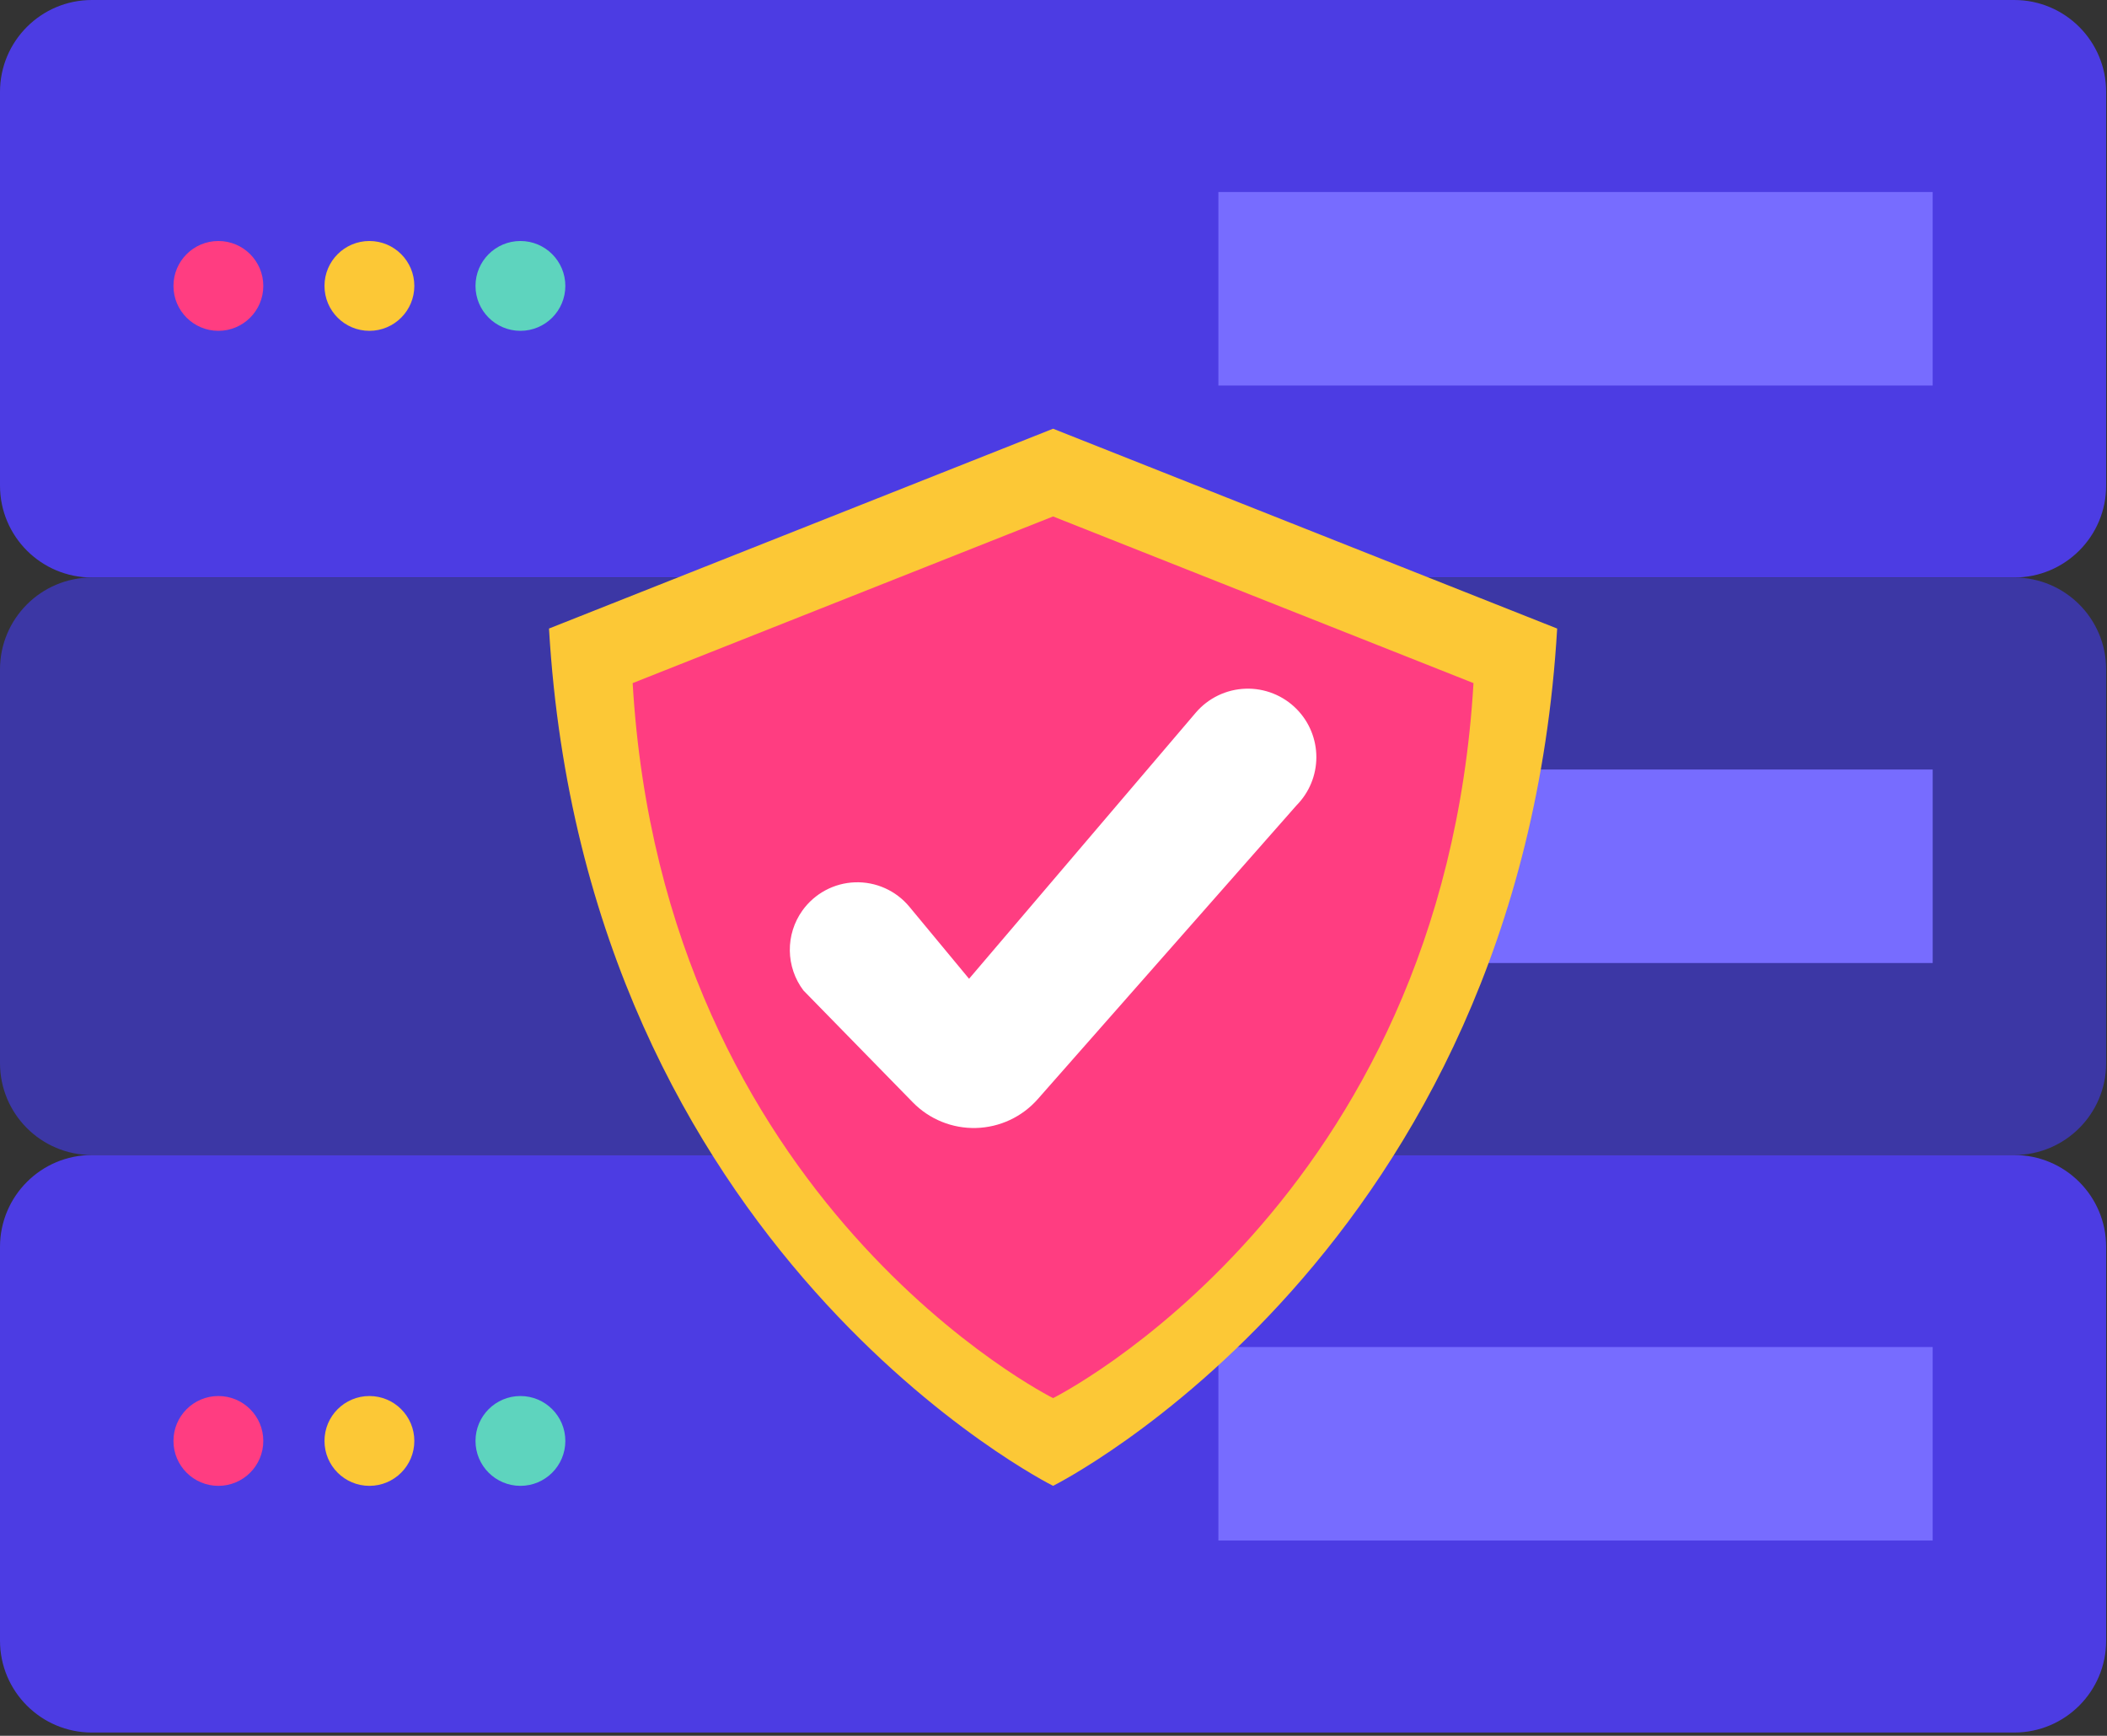 <?xml version="1.0" encoding="UTF-8"?> <svg xmlns="http://www.w3.org/2000/svg" width="477" height="393" viewBox="0 0 477 393" fill="none"><rect x="0" y="0" width="477" height="393" fill="#333333" stroke="none"/><path d="M456.006 0H20.803C9.314 0 0 9.314 0 20.803V109.951C0 121.44 9.314 130.754 20.803 130.754H456.006C467.495 130.754 476.809 121.44 476.809 109.951V20.803C476.809 9.314 467.495 0 456.006 0Z" fill="#4C3CE3"></path><path d="M275.828 43.473H437.536V87.283H275.828V43.473Z" fill="#776CFF"></path><path d="M49.438 74.903C55.055 74.903 59.608 70.35 59.608 64.734C59.608 59.118 55.055 54.565 49.438 54.565C43.822 54.565 39.27 59.118 39.27 64.734C39.27 70.35 43.822 74.903 49.438 74.903Z" fill="#FF3D81"></path><path d="M83.63 74.903C89.246 74.903 93.799 70.35 93.799 64.734C93.799 59.118 89.246 54.565 83.63 54.565C78.014 54.565 73.461 59.118 73.461 64.734C73.461 70.35 78.014 74.903 83.63 74.903Z" fill="#FCC836"></path><path d="M117.817 74.903C123.434 74.903 127.986 70.35 127.986 64.734C127.986 59.118 123.434 54.565 117.817 54.565C112.201 54.565 107.648 59.118 107.648 64.734C107.648 70.35 112.201 74.903 117.817 74.903Z" fill="#5ED4BE"></path><path d="M456.006 130.755H20.803C9.314 130.755 0 140.069 0 151.558V240.706C0 252.195 9.314 261.509 20.803 261.509H456.006C467.495 261.509 476.809 252.195 476.809 240.706V151.558C476.809 140.069 467.495 130.755 456.006 130.755Z" fill="#3C37A5"></path><path d="M275.828 174.227H437.536V218.037H275.828V174.227Z" fill="#776CFF"></path><path d="M456.006 261.509H20.803C9.314 261.509 0 270.823 0 282.312V371.46C0 382.949 9.314 392.263 20.803 392.263H456.006C467.495 392.263 476.809 382.949 476.809 371.46V282.312C476.809 270.823 467.495 261.509 456.006 261.509Z" fill="#4C3CE3"></path><path d="M275.828 304.981H437.536V348.791H275.828V304.981Z" fill="#776CFF"></path><path d="M49.438 336.412C55.055 336.412 59.608 331.859 59.608 326.243C59.608 320.627 55.055 316.074 49.438 316.074C43.822 316.074 39.27 320.627 39.27 326.243C39.27 331.859 43.822 336.412 49.438 336.412Z" fill="#FF3D81"></path><path d="M83.63 336.412C89.246 336.412 93.799 331.859 93.799 326.243C93.799 320.627 89.246 316.074 83.63 316.074C78.014 316.074 73.461 320.627 73.461 326.243C73.461 331.859 78.014 336.412 83.63 336.412Z" fill="#FCC836"></path><path d="M117.817 336.412C123.434 336.412 127.986 331.859 127.986 326.243C127.986 320.627 123.434 316.074 117.817 316.074C112.201 316.074 107.648 320.627 107.648 326.243C107.648 331.859 112.201 336.412 117.817 336.412Z" fill="#5ED4BE"></path><path d="M238.405 97.067L124.285 142.307C132.605 283.687 238.405 336.411 238.405 336.411C238.405 336.411 344.205 283.687 352.525 142.311L238.405 97.067Z" fill="#FCC836"></path><path d="M238.404 116.932L143.227 154.662C150.163 272.574 238.404 316.547 238.404 316.547C238.404 316.547 326.645 272.574 333.581 154.662L238.404 116.932Z" fill="#FF3D81"></path><path d="M181.88 224.241L206.654 249.586C208.51 251.485 210.739 252.98 213.2 253.978C215.661 254.977 218.301 255.456 220.956 255.387C223.61 255.318 226.222 254.702 228.628 253.578C231.034 252.453 233.182 250.844 234.937 248.851L293.516 182.341C296.383 179.447 297.996 175.541 298.007 171.468C298.017 167.394 296.425 163.48 293.573 160.571C292.065 159.033 290.254 157.826 288.254 157.027C286.254 156.228 284.11 155.854 281.958 155.929C279.805 156.004 277.692 156.527 275.753 157.464C273.814 158.401 272.091 159.732 270.695 161.371L219.385 221.604L205.867 205.29C204.373 203.487 202.486 202.052 200.35 201.094C198.213 200.136 195.886 199.682 193.546 199.765C191.207 199.849 188.918 200.469 186.856 201.578C184.794 202.686 183.014 204.253 181.653 206.158C179.762 208.804 178.765 211.985 178.806 215.237C178.847 218.489 179.924 221.643 181.88 224.241Z" fill="white"></path></svg> 